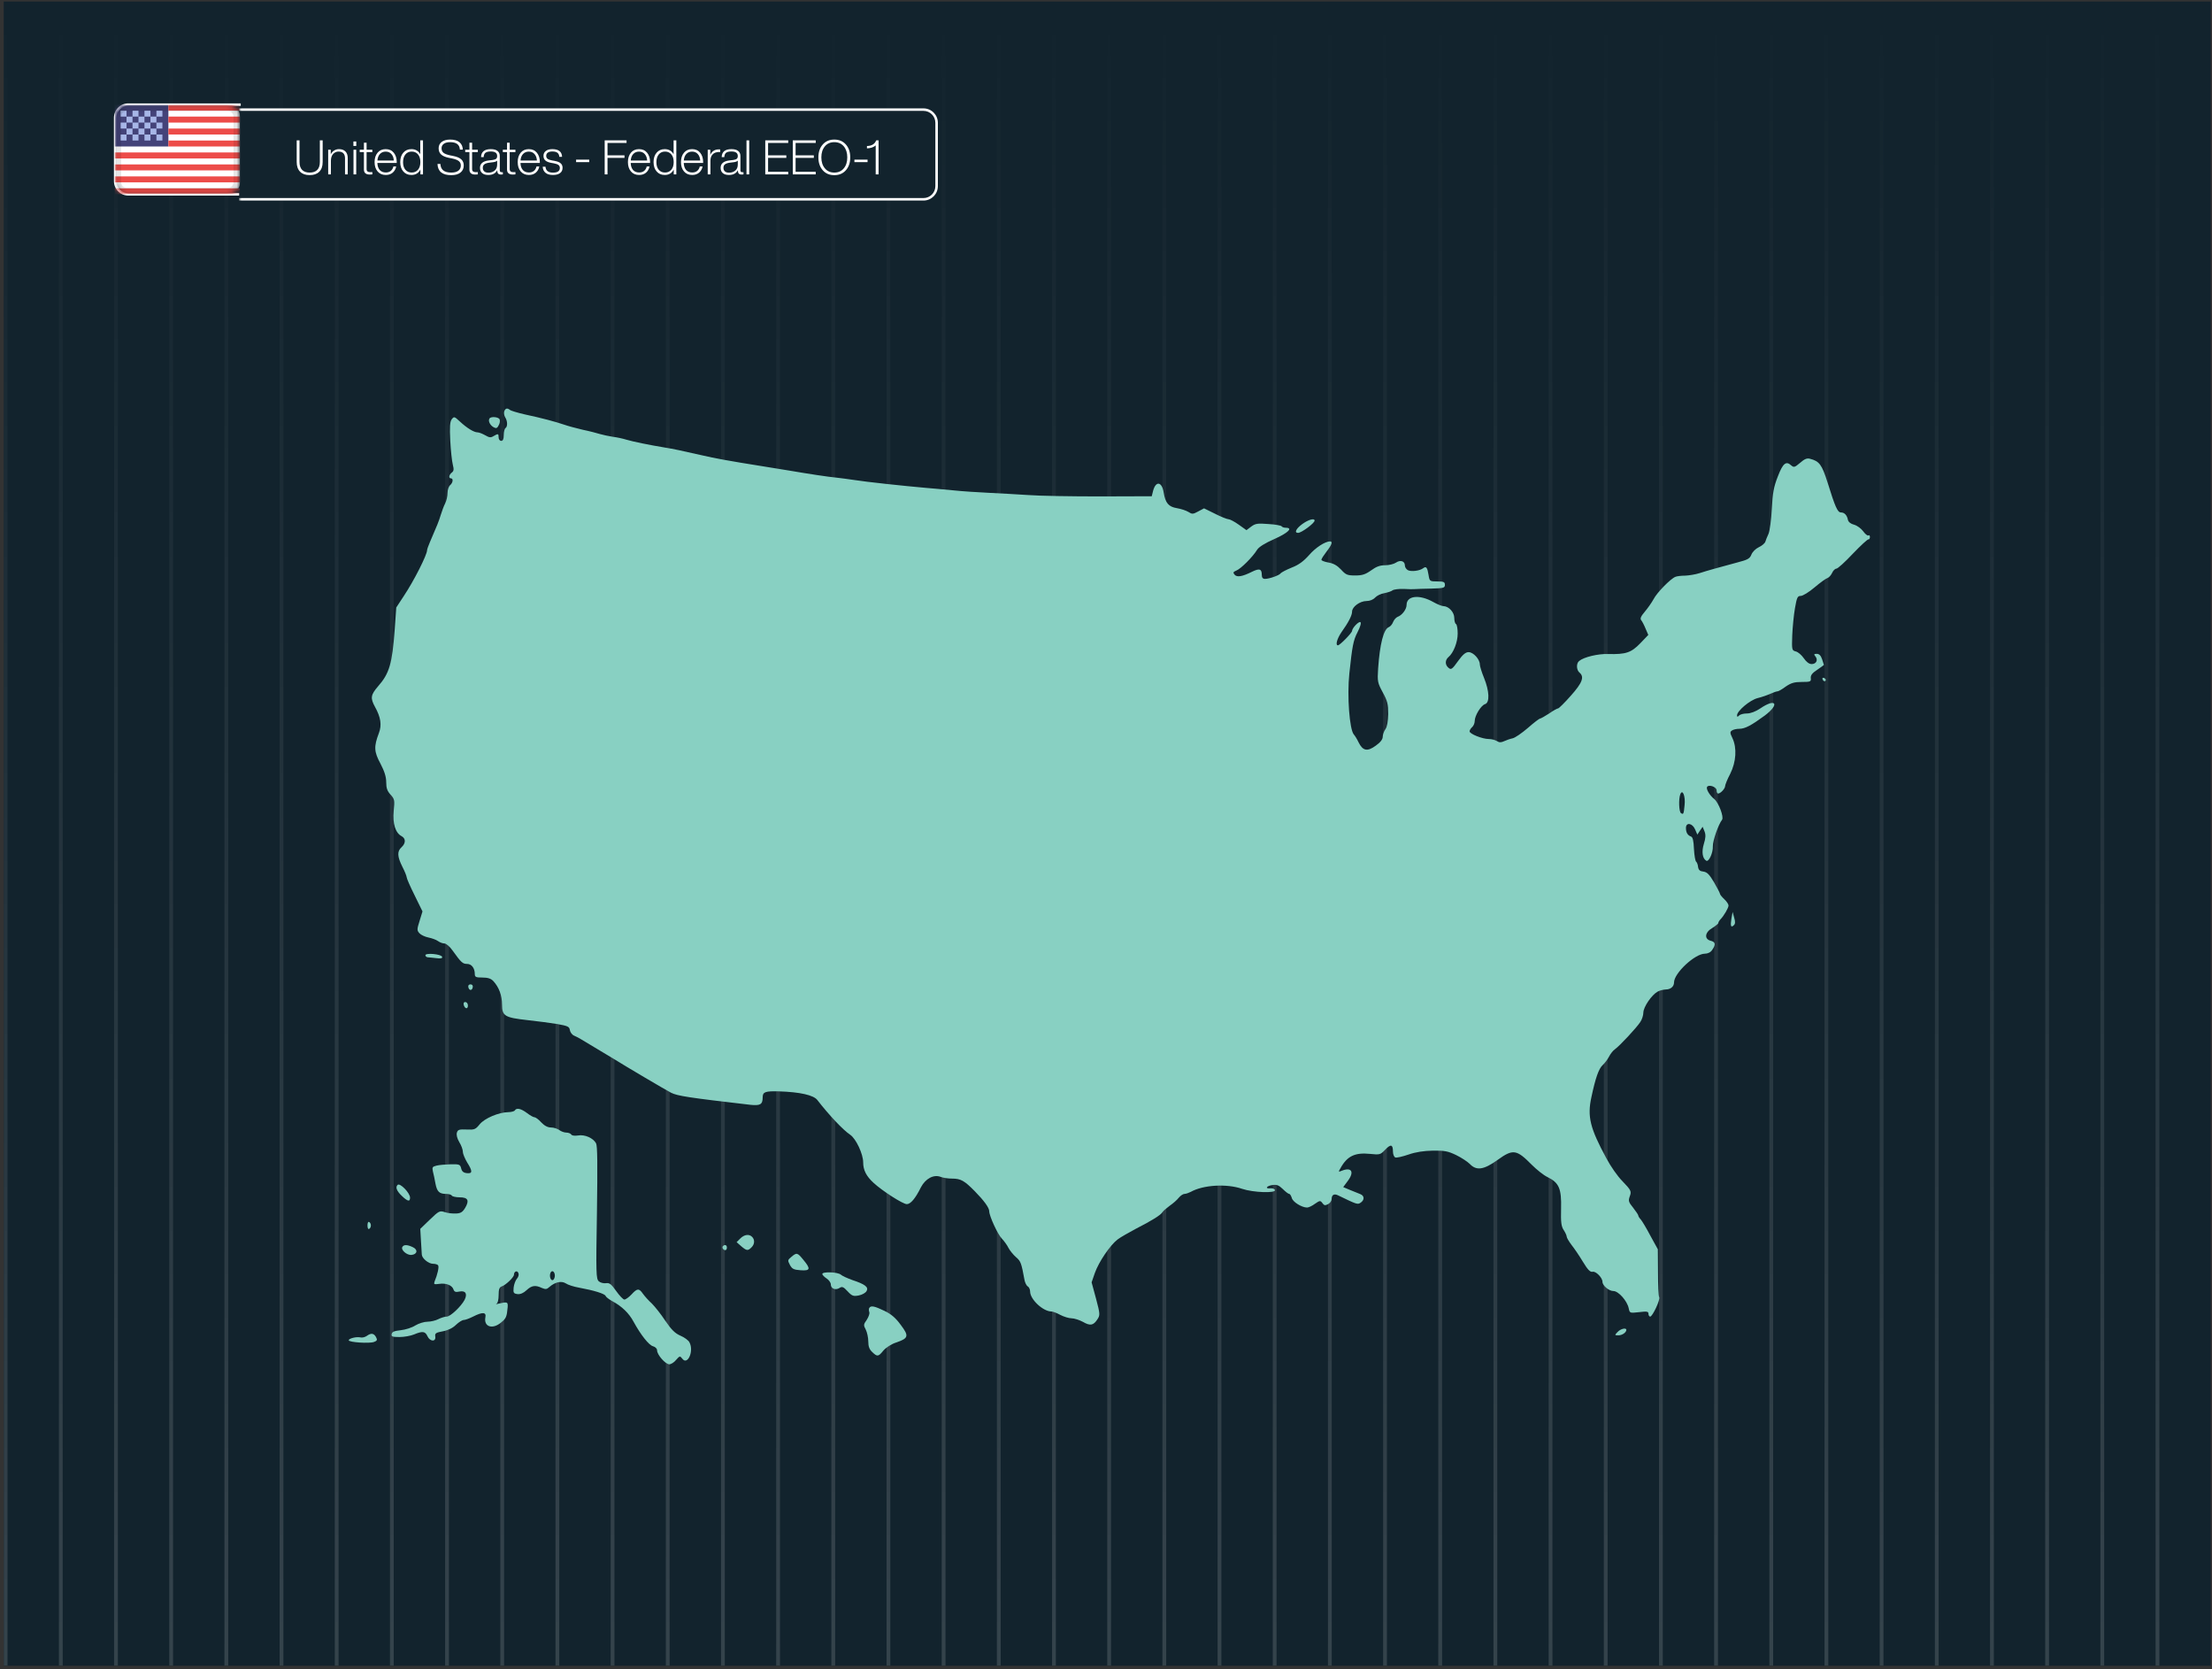 <?xml version="1.0" encoding="UTF-8"?> <svg xmlns="http://www.w3.org/2000/svg" width="444" height="335" viewBox="0 0 444 335" fill="none"><rect x="0" y="0" width="444" height="335" fill="#333333" stroke="none"/><g clip-path="url(#clip0_15558_2812)"><rect width="443" height="334" transform="translate(0.75 0.305)" fill="#12232D"></rect><g opacity="0.49"><line x1="433.055" y1="0.305" x2="433.055" y2="334.305" stroke="url(#paint0_linear_15558_2812)" stroke-opacity="0.3" stroke-width="0.759"></line><line x1="421.979" y1="0.305" x2="421.979" y2="334.305" stroke="url(#paint1_linear_15558_2812)" stroke-opacity="0.3" stroke-width="0.759"></line><line x1="410.905" y1="0.305" x2="410.905" y2="334.305" stroke="url(#paint2_linear_15558_2812)" stroke-opacity="0.3" stroke-width="0.759"></line><line x1="399.829" y1="0.305" x2="399.829" y2="334.305" stroke="url(#paint3_linear_15558_2812)" stroke-opacity="0.3" stroke-width="0.759"></line><line x1="388.755" y1="0.305" x2="388.755" y2="334.305" stroke="url(#paint4_linear_15558_2812)" stroke-opacity="0.3" stroke-width="0.759"></line><line x1="377.68" y1="0.305" x2="377.68" y2="334.305" stroke="url(#paint5_linear_15558_2812)" stroke-opacity="0.3" stroke-width="0.759"></line><line x1="366.604" y1="0.305" x2="366.604" y2="334.305" stroke="url(#paint6_linear_15558_2812)" stroke-opacity="0.3" stroke-width="0.759"></line><line x1="355.53" y1="0.305" x2="355.53" y2="334.305" stroke="url(#paint7_linear_15558_2812)" stroke-opacity="0.3" stroke-width="0.759"></line><line x1="344.454" y1="0.305" x2="344.454" y2="334.305" stroke="url(#paint8_linear_15558_2812)" stroke-opacity="0.3" stroke-width="0.759"></line><line x1="333.38" y1="0.305" x2="333.38" y2="334.305" stroke="url(#paint9_linear_15558_2812)" stroke-opacity="0.3" stroke-width="0.759"></line><line x1="322.305" y1="0.305" x2="322.305" y2="334.305" stroke="url(#paint10_linear_15558_2812)" stroke-opacity="0.3" stroke-width="0.759"></line><line x1="311.229" y1="0.305" x2="311.229" y2="334.305" stroke="url(#paint11_linear_15558_2812)" stroke-opacity="0.3" stroke-width="0.759"></line><line x1="300.155" y1="0.305" x2="300.155" y2="334.305" stroke="url(#paint12_linear_15558_2812)" stroke-opacity="0.3" stroke-width="0.759"></line><line x1="289.079" y1="0.305" x2="289.079" y2="334.305" stroke="url(#paint13_linear_15558_2812)" stroke-opacity="0.3" stroke-width="0.759"></line><line x1="278.005" y1="0.305" x2="278.005" y2="334.305" stroke="url(#paint14_linear_15558_2812)" stroke-opacity="0.3" stroke-width="0.759"></line><line x1="266.93" y1="0.305" x2="266.93" y2="334.305" stroke="url(#paint15_linear_15558_2812)" stroke-opacity="0.3" stroke-width="0.759"></line><line x1="255.854" y1="0.305" x2="255.854" y2="334.305" stroke="url(#paint16_linear_15558_2812)" stroke-opacity="0.3" stroke-width="0.759"></line><line x1="244.78" y1="0.305" x2="244.78" y2="334.305" stroke="url(#paint17_linear_15558_2812)" stroke-opacity="0.3" stroke-width="0.759"></line><line x1="233.704" y1="0.305" x2="233.704" y2="334.305" stroke="url(#paint18_linear_15558_2812)" stroke-opacity="0.3" stroke-width="0.759"></line><line x1="222.63" y1="0.305" x2="222.63" y2="334.305" stroke="url(#paint19_linear_15558_2812)" stroke-opacity="0.3" stroke-width="0.759"></line><line x1="211.555" y1="0.305" x2="211.555" y2="334.305" stroke="url(#paint20_linear_15558_2812)" stroke-opacity="0.3" stroke-width="0.759"></line><line x1="200.479" y1="0.305" x2="200.479" y2="334.305" stroke="url(#paint21_linear_15558_2812)" stroke-opacity="0.3" stroke-width="0.759"></line><line x1="189.405" y1="0.305" x2="189.405" y2="334.305" stroke="url(#paint22_linear_15558_2812)" stroke-opacity="0.3" stroke-width="0.759"></line><line x1="178.329" y1="0.305" x2="178.329" y2="334.305" stroke="url(#paint23_linear_15558_2812)" stroke-opacity="0.3" stroke-width="0.759"></line><line x1="167.255" y1="0.305" x2="167.255" y2="334.305" stroke="url(#paint24_linear_15558_2812)" stroke-opacity="0.3" stroke-width="0.759"></line><line x1="156.18" y1="0.305" x2="156.18" y2="334.305" stroke="url(#paint25_linear_15558_2812)" stroke-opacity="0.3" stroke-width="0.759"></line><line x1="145.104" y1="0.305" x2="145.104" y2="334.305" stroke="url(#paint26_linear_15558_2812)" stroke-opacity="0.3" stroke-width="0.759"></line><line x1="134.03" y1="0.305" x2="134.03" y2="334.305" stroke="url(#paint27_linear_15558_2812)" stroke-opacity="0.3" stroke-width="0.759"></line><line x1="122.954" y1="0.305" x2="122.954" y2="334.305" stroke="url(#paint28_linear_15558_2812)" stroke-opacity="0.3" stroke-width="0.759"></line><line x1="111.88" y1="0.305" x2="111.88" y2="334.305" stroke="url(#paint29_linear_15558_2812)" stroke-opacity="0.3" stroke-width="0.759"></line><line x1="100.805" y1="0.305" x2="100.805" y2="334.305" stroke="url(#paint30_linear_15558_2812)" stroke-opacity="0.3" stroke-width="0.759"></line><line x1="89.729" y1="0.305" x2="89.729" y2="334.305" stroke="url(#paint31_linear_15558_2812)" stroke-opacity="0.3" stroke-width="0.759"></line><line x1="78.655" y1="0.305" x2="78.655" y2="334.305" stroke="url(#paint32_linear_15558_2812)" stroke-opacity="0.3" stroke-width="0.759"></line><line x1="67.579" y1="0.305" x2="67.579" y2="334.305" stroke="url(#paint33_linear_15558_2812)" stroke-opacity="0.3" stroke-width="0.759"></line><line x1="56.505" y1="0.305" x2="56.505" y2="334.305" stroke="url(#paint34_linear_15558_2812)" stroke-opacity="0.3" stroke-width="0.759"></line><line x1="45.43" y1="0.305" x2="45.43" y2="334.305" stroke="url(#paint35_linear_15558_2812)" stroke-opacity="0.3" stroke-width="0.759"></line><line x1="34.354" y1="0.305" x2="34.354" y2="334.305" stroke="url(#paint36_linear_15558_2812)" stroke-opacity="0.3" stroke-width="0.759"></line><line x1="23.28" y1="0.305" x2="23.28" y2="334.305" stroke="url(#paint37_linear_15558_2812)" stroke-opacity="0.3" stroke-width="0.759"></line><line x1="12.204" y1="0.305" x2="12.204" y2="334.305" stroke="url(#paint38_linear_15558_2812)" stroke-opacity="0.3" stroke-width="0.759"></line><line x1="1.13" y1="0.305" x2="1.129" y2="334.305" stroke="url(#paint39_linear_15558_2812)" stroke-opacity="0.3" stroke-width="0.759"></line></g><mask id="path-42-outside-1_15558_2812" maskUnits="userSpaceOnUse" x="22.121" y="20" width="27" height="20" fill="black"><rect fill="white" x="22.121" y="20" width="27" height="20"></rect><path d="M23.121 23.64C23.121 22.182 24.303 21 25.761 21H48.321V39H25.761C24.303 39 23.121 37.818 23.121 36.36V23.64Z"></path></mask><path d="M23.121 23.64C23.121 22.182 24.303 21 25.761 21H48.321V39H25.761C24.303 39 23.121 37.818 23.121 36.36V23.64Z" fill="#12232D"></path><path d="M22.869 23.64C22.869 22.044 24.163 20.75 25.759 20.75H48.321V21.25H25.761C24.442 21.25 23.373 22.32 23.373 23.64H22.869ZM48.321 39.25H25.759C24.163 39.25 22.869 37.956 22.869 36.36H23.373C23.373 37.68 24.442 38.75 25.761 38.75H48.321V39.25ZM25.759 39.25C24.163 39.25 22.869 37.956 22.869 36.36V23.64C22.869 22.044 24.163 20.75 25.759 20.75L25.761 21.25C24.442 21.25 23.373 22.32 23.373 23.64V36.36C23.373 37.68 24.442 38.75 25.761 38.75L25.759 39.25ZM48.321 21V39V21Z" fill="white" mask="url(#path-42-outside-1_15558_2812)"></path><mask id="path-44-outside-2_15558_2812" maskUnits="userSpaceOnUse" x="48" y="21" width="141" height="20" fill="black"><rect fill="white" x="48" y="21" width="141" height="20"></rect><path d="M188 24.64C188 23.182 186.818 22 185.36 22H48V40H185.36C186.818 40 188 38.818 188 37.36V24.64Z"></path></mask><path d="M188 24.64C188 23.182 186.818 22 185.36 22H48V40H185.36C186.818 40 188 38.818 188 37.36V24.64Z" fill="#12232D"></path><path d="M188.252 24.64C188.252 23.044 186.958 21.75 185.362 21.75H48V22.25H185.36C186.679 22.25 187.748 23.32 187.748 24.64H188.252ZM48 40.25H185.362C186.958 40.25 188.252 38.956 188.252 37.36H187.748C187.748 38.68 186.679 39.75 185.36 39.75H48V40.25ZM185.362 40.25C186.958 40.25 188.252 38.956 188.252 37.36V24.64C188.252 23.044 186.958 21.75 185.362 21.75L185.36 22.25C186.679 22.25 187.748 23.32 187.748 24.64V37.36C187.748 38.68 186.679 39.75 185.36 39.75L185.362 40.25ZM48 22V40V22Z" fill="white" mask="url(#path-44-outside-2_15558_2812)"></path><path d="M64.076 34.472C63.622 34.92 62.982 35.144 62.156 35.144C61.331 35.144 60.694 34.92 60.246 34.472C59.785 34.018 59.555 33.365 59.555 32.514V28.165H60.121V32.514C60.121 33.218 60.297 33.749 60.649 34.107C61.001 34.459 61.503 34.635 62.156 34.635C62.815 34.635 63.321 34.459 63.673 34.107C64.025 33.749 64.201 33.218 64.201 32.514V28.165H64.767V32.514C64.767 33.365 64.537 34.018 64.076 34.472ZM68.044 29.931C68.601 29.931 69.033 30.088 69.34 30.402C69.647 30.715 69.801 31.16 69.801 31.736V35H69.254V31.784C69.254 30.875 68.815 30.421 67.938 30.421C67.535 30.421 67.183 30.574 66.882 30.882C66.588 31.189 66.434 31.637 66.422 32.226V35H65.874V30.046H66.393V30.968C66.553 30.642 66.777 30.389 67.065 30.21C67.353 30.024 67.679 29.931 68.044 29.931ZM71.513 29.298H70.936V28.395H71.513V29.298ZM71.503 35H70.956V30.046H71.503V35ZM74.736 30.046V30.526H73.584V33.963C73.584 34.354 73.817 34.549 74.285 34.549C74.528 34.549 74.678 34.546 74.736 34.539V35C74.55 35.019 74.377 35.029 74.217 35.029C73.437 35.029 73.046 34.69 73.046 34.011V30.526H72.201V30.046H73.046V28.645H73.584V30.046H74.736ZM79.633 32.514V32.706H75.745C75.77 33.32 75.93 33.794 76.225 34.126C76.526 34.453 76.935 34.616 77.454 34.616C77.85 34.616 78.18 34.51 78.442 34.299C78.705 34.082 78.878 33.787 78.961 33.416H79.527C79.412 33.941 79.172 34.357 78.807 34.664C78.442 34.965 77.985 35.115 77.434 35.115C76.743 35.115 76.196 34.878 75.793 34.405C75.39 33.931 75.188 33.304 75.188 32.523C75.188 31.749 75.39 31.122 75.793 30.642C76.19 30.168 76.73 29.931 77.415 29.931C78.113 29.931 78.657 30.174 79.047 30.661C79.438 31.147 79.633 31.765 79.633 32.514ZM77.415 30.43C76.942 30.43 76.558 30.587 76.263 30.901C75.969 31.214 75.799 31.653 75.754 32.216H79.047C79.015 31.672 78.855 31.24 78.567 30.92C78.286 30.594 77.902 30.43 77.415 30.43ZM84.357 30.958V28.165H84.904V35H84.386V34.03C84.008 34.754 83.407 35.115 82.581 35.115C81.897 35.115 81.353 34.878 80.949 34.405C80.54 33.938 80.335 33.31 80.335 32.523C80.335 31.736 80.54 31.109 80.949 30.642C81.353 30.168 81.897 29.931 82.581 29.931C83.388 29.931 83.98 30.274 84.357 30.958ZM80.901 32.552C80.901 33.192 81.058 33.698 81.372 34.069C81.685 34.44 82.108 34.626 82.639 34.626C83.164 34.626 83.586 34.437 83.906 34.059C84.22 33.688 84.376 33.176 84.376 32.523C84.376 31.87 84.22 31.358 83.906 30.987C83.586 30.61 83.164 30.421 82.639 30.421C82.108 30.421 81.685 30.613 81.372 30.997C81.058 31.387 80.901 31.906 80.901 32.552ZM90.58 35.154C88.794 35.154 87.873 34.405 87.815 32.907H88.401C88.445 34.059 89.172 34.635 90.58 34.635C91.194 34.635 91.668 34.51 92.001 34.261C92.333 34.005 92.5 33.653 92.5 33.205C92.5 32.834 92.365 32.542 92.097 32.331C91.834 32.114 91.383 31.938 90.743 31.803L90.071 31.669C89.386 31.528 88.877 31.307 88.545 31.006C88.212 30.706 88.045 30.29 88.045 29.758C88.045 29.221 88.25 28.795 88.66 28.482C89.076 28.168 89.639 28.011 90.349 28.011C91.188 28.011 91.818 28.194 92.241 28.558C92.663 28.917 92.881 29.406 92.893 30.027H92.308C92.257 29.029 91.604 28.53 90.349 28.53C89.799 28.53 89.373 28.642 89.073 28.866C88.778 29.083 88.631 29.381 88.631 29.758C88.631 30.142 88.756 30.44 89.005 30.651C89.255 30.862 89.693 31.035 90.321 31.17L90.993 31.304C91.741 31.458 92.276 31.688 92.596 31.995C92.922 32.296 93.085 32.699 93.085 33.205C93.085 33.806 92.865 34.283 92.423 34.635C91.988 34.981 91.373 35.154 90.58 35.154ZM95.914 30.046V30.526H94.762V33.963C94.762 34.354 94.996 34.549 95.463 34.549C95.706 34.549 95.856 34.546 95.914 34.539V35C95.728 35.019 95.555 35.029 95.395 35.029C94.615 35.029 94.224 34.69 94.224 34.011V30.526H93.379V30.046H94.224V28.645H94.762V30.046H95.914ZM100.675 34.558H100.935V35C100.826 35.019 100.707 35.029 100.579 35.029C100.311 35.029 100.115 34.965 99.994 34.837C99.872 34.702 99.811 34.498 99.811 34.222V34.155C99.479 34.795 98.88 35.115 98.016 35.115C97.485 35.115 97.072 34.99 96.778 34.741C96.49 34.485 96.346 34.136 96.346 33.694C96.346 32.837 96.935 32.338 98.112 32.197L98.88 32.11C99.219 32.066 99.456 31.982 99.591 31.861C99.725 31.739 99.792 31.554 99.792 31.304C99.792 30.702 99.367 30.402 98.515 30.402C98.023 30.402 97.664 30.488 97.44 30.661C97.223 30.834 97.104 31.125 97.085 31.534H96.557C96.589 30.466 97.242 29.931 98.515 29.931C99.117 29.931 99.568 30.053 99.869 30.296C100.17 30.533 100.32 30.869 100.32 31.304V34.203C100.32 34.44 100.439 34.558 100.675 34.558ZM98.045 34.654C98.538 34.654 98.954 34.514 99.293 34.232C99.626 33.957 99.792 33.544 99.792 32.994V32.245C99.632 32.405 99.357 32.507 98.967 32.552L98.199 32.648C97.744 32.706 97.415 32.818 97.21 32.984C97.011 33.144 96.912 33.378 96.912 33.685C96.912 33.986 97.008 34.222 97.2 34.395C97.392 34.568 97.674 34.654 98.045 34.654ZM103.461 30.046V30.526H102.309V33.963C102.309 34.354 102.542 34.549 103.01 34.549C103.253 34.549 103.403 34.546 103.461 34.539V35C103.275 35.019 103.102 35.029 102.942 35.029C102.162 35.029 101.771 34.69 101.771 34.011V30.526H100.926V30.046H101.771V28.645H102.309V30.046H103.461ZM108.358 32.514V32.706H104.47C104.495 33.32 104.655 33.794 104.95 34.126C105.251 34.453 105.66 34.616 106.179 34.616C106.575 34.616 106.905 34.51 107.167 34.299C107.43 34.082 107.603 33.787 107.686 33.416H108.252C108.137 33.941 107.897 34.357 107.532 34.664C107.167 34.965 106.71 35.115 106.159 35.115C105.468 35.115 104.921 34.878 104.518 34.405C104.115 33.931 103.913 33.304 103.913 32.523C103.913 31.749 104.115 31.122 104.518 30.642C104.915 30.168 105.455 29.931 106.14 29.931C106.838 29.931 107.382 30.174 107.772 30.661C108.163 31.147 108.358 31.765 108.358 32.514ZM106.14 30.43C105.667 30.43 105.283 30.587 104.988 30.901C104.694 31.214 104.524 31.653 104.479 32.216H107.772C107.74 31.672 107.58 31.24 107.292 30.92C107.011 30.594 106.627 30.43 106.14 30.43ZM110.99 35.115C110.357 35.115 109.864 34.974 109.512 34.693C109.16 34.411 108.968 34.002 108.936 33.464H109.493C109.557 34.251 110.056 34.645 110.99 34.645C111.912 34.645 112.373 34.331 112.373 33.704C112.373 33.448 112.28 33.25 112.094 33.109C111.909 32.968 111.595 32.856 111.153 32.773L110.645 32.686C110.113 32.59 109.72 32.43 109.464 32.206C109.214 31.976 109.089 31.669 109.089 31.285C109.089 30.862 109.246 30.533 109.56 30.296C109.873 30.053 110.309 29.931 110.865 29.931C112.126 29.931 112.779 30.443 112.824 31.467H112.267C112.241 31.102 112.117 30.834 111.893 30.661C111.669 30.488 111.326 30.402 110.865 30.402C110.475 30.402 110.171 30.478 109.953 30.632C109.742 30.786 109.637 31 109.637 31.275C109.637 31.531 109.726 31.73 109.905 31.87C110.091 32.011 110.392 32.12 110.808 32.197L111.307 32.283C111.877 32.386 112.286 32.549 112.536 32.773C112.792 32.99 112.92 33.291 112.92 33.675C112.92 34.142 112.747 34.501 112.401 34.75C112.062 34.994 111.592 35.115 110.99 35.115ZM118.274 32.533H115.634V32.043H118.274V32.533ZM125.763 28.165V28.683H121.942V31.17H125.35V31.688H121.942V35H121.376V28.165H125.763ZM130.483 32.514V32.706H126.595C126.62 33.32 126.78 33.794 127.075 34.126C127.376 34.453 127.785 34.616 128.304 34.616C128.7 34.616 129.03 34.51 129.292 34.299C129.555 34.082 129.728 33.787 129.811 33.416H130.377C130.262 33.941 130.022 34.357 129.657 34.664C129.292 34.965 128.835 35.115 128.284 35.115C127.593 35.115 127.046 34.878 126.643 34.405C126.24 33.931 126.038 33.304 126.038 32.523C126.038 31.749 126.24 31.122 126.643 30.642C127.04 30.168 127.58 29.931 128.265 29.931C128.963 29.931 129.507 30.174 129.897 30.661C130.288 31.147 130.483 31.765 130.483 32.514ZM128.265 30.43C127.792 30.43 127.408 30.587 127.113 30.901C126.819 31.214 126.649 31.653 126.604 32.216H129.897C129.865 31.672 129.705 31.24 129.417 30.92C129.136 30.594 128.752 30.43 128.265 30.43ZM135.207 30.958V28.165H135.754V35H135.236V34.03C134.858 34.754 134.257 35.115 133.431 35.115C132.746 35.115 132.202 34.878 131.799 34.405C131.39 33.938 131.185 33.31 131.185 32.523C131.185 31.736 131.39 31.109 131.799 30.642C132.202 30.168 132.746 29.931 133.431 29.931C134.238 29.931 134.83 30.274 135.207 30.958ZM131.751 32.552C131.751 33.192 131.908 33.698 132.222 34.069C132.535 34.44 132.958 34.626 133.489 34.626C134.014 34.626 134.436 34.437 134.756 34.059C135.07 33.688 135.226 33.176 135.226 32.523C135.226 31.87 135.07 31.358 134.756 30.987C134.436 30.61 134.014 30.421 133.489 30.421C132.958 30.421 132.535 30.613 132.222 30.997C131.908 31.387 131.751 31.906 131.751 32.552ZM141.133 32.514V32.706H137.245C137.27 33.32 137.43 33.794 137.725 34.126C138.026 34.453 138.435 34.616 138.954 34.616C139.35 34.616 139.68 34.51 139.942 34.299C140.205 34.082 140.378 33.787 140.461 33.416H141.027C140.912 33.941 140.672 34.357 140.307 34.664C139.942 34.965 139.485 35.115 138.934 35.115C138.243 35.115 137.696 34.878 137.293 34.405C136.89 33.931 136.688 33.304 136.688 32.523C136.688 31.749 136.89 31.122 137.293 30.642C137.69 30.168 138.23 29.931 138.915 29.931C139.613 29.931 140.157 30.174 140.547 30.661C140.938 31.147 141.133 31.765 141.133 32.514ZM138.915 30.43C138.442 30.43 138.058 30.587 137.763 30.901C137.469 31.214 137.299 31.653 137.254 32.216H140.547C140.515 31.672 140.355 31.24 140.067 30.92C139.786 30.594 139.402 30.43 138.915 30.43ZM144.283 29.979C144.424 29.979 144.516 29.982 144.561 29.989V30.507H144.331C143.787 30.507 143.361 30.661 143.054 30.968C142.753 31.275 142.603 31.694 142.603 32.226V35H142.056V30.046H142.574V31.083C142.907 30.347 143.476 29.979 144.283 29.979ZM148.975 34.558H149.235V35C149.126 35.019 149.007 35.029 148.879 35.029C148.611 35.029 148.415 34.965 148.294 34.837C148.172 34.702 148.111 34.498 148.111 34.222V34.155C147.779 34.795 147.18 35.115 146.316 35.115C145.785 35.115 145.372 34.99 145.078 34.741C144.79 34.485 144.646 34.136 144.646 33.694C144.646 32.837 145.235 32.338 146.412 32.197L147.18 32.11C147.519 32.066 147.756 31.982 147.891 31.861C148.025 31.739 148.092 31.554 148.092 31.304C148.092 30.702 147.667 30.402 146.815 30.402C146.323 30.402 145.964 30.488 145.74 30.661C145.523 30.834 145.404 31.125 145.385 31.534H144.857C144.889 30.466 145.542 29.931 146.815 29.931C147.417 29.931 147.868 30.053 148.169 30.296C148.47 30.533 148.62 30.869 148.62 31.304V34.203C148.62 34.44 148.739 34.558 148.975 34.558ZM146.345 34.654C146.838 34.654 147.254 34.514 147.593 34.232C147.926 33.957 148.092 33.544 148.092 32.994V32.245C147.932 32.405 147.657 32.507 147.267 32.552L146.499 32.648C146.044 32.706 145.715 32.818 145.51 32.984C145.311 33.144 145.212 33.378 145.212 33.685C145.212 33.986 145.308 34.222 145.5 34.395C145.692 34.568 145.974 34.654 146.345 34.654ZM150.384 35H149.837V28.165H150.384V35ZM158.215 28.165V28.683H154.173V31.17H157.831V31.688H154.173V34.482H158.215V35H153.607V28.165H158.215ZM163.737 28.165V28.683H159.695V31.17H163.353V31.688H159.695V34.482H163.737V35H159.129V28.165H163.737ZM167.466 35.154C166.493 35.154 165.719 34.824 165.143 34.165C164.56 33.506 164.269 32.645 164.269 31.582C164.269 30.52 164.56 29.659 165.143 29C165.719 28.341 166.493 28.011 167.466 28.011C168.432 28.011 169.207 28.341 169.789 29C170.372 29.659 170.663 30.52 170.663 31.582C170.663 32.645 170.372 33.506 169.789 34.165C169.207 34.824 168.432 35.154 167.466 35.154ZM165.575 33.79C166.042 34.354 166.672 34.635 167.466 34.635C168.266 34.635 168.9 34.354 169.367 33.79C169.834 33.24 170.068 32.504 170.068 31.582C170.068 30.667 169.834 29.928 169.367 29.365C168.893 28.808 168.26 28.53 167.466 28.53C166.672 28.53 166.042 28.808 165.575 29.365C165.101 29.934 164.864 30.674 164.864 31.582C164.864 32.491 165.101 33.227 165.575 33.79ZM174.14 32.533H171.5V32.043H174.14V32.533ZM175.871 28.165H176.351V35H175.775V29.182C175.347 29.554 174.761 29.752 174.019 29.778V29.307C174.985 29.282 175.603 28.901 175.871 28.165Z" fill="white"></path><g clip-path="url(#clip1_15558_2812)"><mask id="mask0_15558_2812" style="mask-type:alpha" maskUnits="userSpaceOnUse" x="23" y="21" width="26" height="18"><path d="M45.8 21H25.4C24.075 21 23 22.075 23 23.4V36.6C23 37.925 24.075 39 25.4 39H45.8C47.126 39 48.2 37.925 48.2 36.6V23.4C48.2 22.075 47.126 21 45.8 21Z" fill="white"></path></mask><g mask="url(#mask0_15558_2812)"><path d="M45.8 21H25.4C24.075 21 23 22.075 23 23.4V36.6C23 37.925 24.075 39 25.4 39H45.8C47.126 39 48.2 37.925 48.2 36.6V23.4C48.2 22.075 47.126 21 45.8 21Z" fill="white"></path><path fill-rule="evenodd" clip-rule="evenodd" d="M23 21H33.8V29.4H23V21Z" fill="#444379"></path><path fill-rule="evenodd" clip-rule="evenodd" d="M24.199 22.199V23.399H25.399V22.199H24.199ZM26.599 22.199V23.399H27.799V22.199H26.599ZM28.999 22.199V23.399H30.199V22.199H28.999ZM31.399 22.199V23.399H32.599V22.199H31.399ZM30.199 23.399V24.599H31.399V23.399H30.199ZM27.799 23.399V24.599H28.999V23.399H27.799ZM25.399 23.399V24.599H26.599V23.399H25.399ZM24.199 24.599V25.799H25.399V24.599H24.199ZM26.599 24.599V25.799H27.799V24.599H26.599ZM28.999 24.599V25.799H30.199V24.599H28.999ZM31.399 24.599V25.799H32.599V24.599H31.399ZM24.199 26.999V28.199H25.399V26.999H24.199ZM26.599 26.999V28.199H27.799V26.999H26.599ZM28.999 26.999V28.199H30.199V26.999H28.999ZM31.399 26.999V28.199H32.599V26.999H31.399ZM30.199 25.799V26.999H31.399V25.799H30.199ZM27.799 25.799V26.999H28.999V25.799H27.799ZM25.399 25.799V26.999H26.599V25.799H25.399Z" fill="#A7B6E7"></path><path fill-rule="evenodd" clip-rule="evenodd" d="M33.8 21V22.2H48.2V21H33.8ZM33.8 23.4V24.6H48.2V23.4H33.8ZM33.8 25.8V27H48.2V25.8H33.8ZM33.8 28.2V29.4H48.2V28.2H33.8ZM23 30.6V31.8H48.2V30.6H23ZM23 33V34.2H48.2V33H23ZM23 35.4V36.6H48.2V35.4H23ZM23 37.8V39H48.2V37.8H23Z" fill="#ED4C49"></path><path d="M45.8 21.6H25.4C24.405 21.6 23.6 22.405 23.6 23.4V36.6C23.6 37.594 24.405 38.4 25.4 38.4H45.8C46.794 38.4 47.6 37.594 47.6 36.6V23.4C47.6 22.405 46.794 21.6 45.8 21.6Z" stroke="black" stroke-opacity="0.1" stroke-width="1.44"></path></g></g><path d="M101.218 82.531C101.115 82.838 101.184 83.385 101.389 83.727C101.902 84.514 101.902 85.642 101.457 85.916C101.286 86.018 101.115 86.668 101.115 87.318C101.115 88.138 100.944 88.48 100.602 88.48C100.329 88.48 100.089 88.172 100.089 87.796C100.089 87.01 99.987 86.976 99.064 87.523C98.517 87.865 98.209 87.831 97.388 87.352C96.841 87.044 96.157 86.77 95.85 86.77C95.132 86.77 93.73 85.916 92.294 84.582C91.2 83.556 91.131 83.556 90.652 84.172C90.311 84.685 90.242 85.642 90.379 88.446C90.481 90.429 90.721 92.617 90.892 93.267C91.131 94.19 91.097 94.532 90.687 94.84C90.105 95.284 90.003 96.002 90.516 96.002C91.028 96.002 90.926 96.891 90.345 97.37C90.071 97.609 89.832 98.293 89.832 98.909C89.832 99.558 89.627 100.482 89.353 101.029C89.079 101.541 88.703 102.601 88.464 103.354C88.088 104.619 87.746 105.439 86.31 108.756C86.002 109.474 85.729 110.226 85.729 110.397C85.729 111.355 83.096 116.552 81.044 119.629L79.54 121.92L79.232 126.297C78.719 133.238 78.172 135.152 75.847 137.785C74.411 139.46 74.309 140.11 75.266 141.854C76.428 143.94 76.668 145.512 76.052 147.12C75.027 149.821 75.061 150.846 76.36 153.24C77.181 154.813 77.523 155.907 77.523 157.001C77.523 158.164 77.728 158.745 78.377 159.463C79.198 160.352 79.232 160.557 79.027 162.745C78.788 165.31 79.369 167.156 80.6 167.806C81.489 168.284 81.455 169.242 80.6 170.028C79.677 170.849 79.745 171.909 80.771 173.96C81.25 174.883 81.626 175.841 81.626 176.046C81.626 176.285 82.344 177.927 83.233 179.705L84.805 182.919L84.224 184.799C83.677 186.543 83.677 186.714 84.19 187.295C84.498 187.637 85.318 188.013 86.002 188.15C86.686 188.287 87.541 188.594 87.917 188.868C88.293 189.142 88.874 189.347 89.216 189.347C89.558 189.347 90.311 189.996 90.858 190.783C92.567 193.176 92.875 193.45 93.764 193.45C94.653 193.45 95.302 194.305 95.302 195.467C95.302 196.083 95.508 196.185 96.841 196.185C97.935 196.185 98.551 196.39 99.029 196.903C100.158 198.134 100.773 199.775 100.773 201.622C100.773 203.913 101.32 204.22 105.902 204.733C107.885 204.938 110.586 205.314 111.886 205.52C113.971 205.896 114.279 206.032 114.382 206.716C114.45 207.161 114.826 207.674 115.236 207.845C115.647 208.016 116.296 208.358 116.673 208.597C118.861 209.896 122.896 212.324 123.34 212.597C125.05 213.691 133.803 218.854 134.692 219.299C135.991 219.949 138.214 220.291 150.625 221.727C152.608 221.932 153.087 221.658 153.087 220.222C153.087 219.128 153.634 218.957 156.335 219.025C160.575 219.162 163.311 219.778 164.063 220.769C166.388 223.778 169.226 226.787 170.662 227.744C171.824 228.531 173.26 231.608 173.26 233.284C173.26 234.822 173.876 236.053 175.38 237.421C177.09 238.994 181.227 241.661 182.014 241.661C182.766 241.661 183.723 240.566 184.852 238.276C185.775 236.532 187.416 235.643 188.818 236.19C189.331 236.395 190.322 236.532 191.074 236.532C192.852 236.532 193.571 236.942 195.656 239.062C197.503 240.943 198.563 242.379 198.563 243.097C198.563 244.02 200.238 247.678 201.059 248.533C201.503 249.012 202.153 249.867 202.426 250.448C202.734 251.029 203.418 251.85 203.965 252.329C204.888 253.115 205.025 253.491 205.64 256.876C205.743 257.423 206.051 258.039 206.29 258.175C206.563 258.312 206.769 258.791 206.769 259.201C206.769 260.774 209.367 263.202 211.043 263.202C211.316 263.202 212.137 263.509 212.821 263.885C213.539 264.262 214.564 264.569 215.077 264.569C215.624 264.569 216.65 264.911 217.368 265.287C218.838 266.142 219.488 266.005 220.275 264.774C220.822 263.954 220.822 263.714 220.001 260.637L219.112 257.355L219.762 255.474C220.548 253.252 222.839 249.867 224.343 248.738C224.925 248.294 226.566 247.371 227.968 246.618C231.25 244.943 232.994 243.849 233.336 243.268C233.473 243.028 234.156 242.447 234.806 241.968C235.456 241.524 236.276 240.806 236.618 240.361C236.96 239.951 237.473 239.609 237.747 239.609C238.054 239.609 238.601 239.404 239.012 239.199C241.508 237.797 246.226 237.523 249.304 238.583C251.526 239.336 256.142 239.506 255.903 238.823C255.834 238.583 255.424 238.447 255.014 238.481C253.851 238.617 254.193 238.002 255.39 237.831C256.279 237.694 256.689 237.865 257.475 238.617C258.023 239.165 258.604 239.609 258.775 239.609C258.946 239.609 259.151 239.985 259.288 240.395C259.459 241.216 261.305 242.344 262.365 242.344C262.673 242.344 263.391 242.003 263.938 241.592C264.929 240.908 265.032 240.908 265.442 241.455C265.784 241.934 265.989 241.968 266.571 241.661C266.981 241.455 267.289 241.011 267.289 240.635C267.289 239.814 267.767 239.506 268.554 239.883C272.281 241.695 272.486 241.763 273.033 241.421C273.922 240.874 273.922 239.985 273.033 239.643C272.588 239.472 271.665 239.096 270.913 238.788L269.614 238.241L270.503 237.045C271.939 235.164 271.289 234.138 269.238 234.993C268.656 235.232 268.622 235.198 269.067 234.446C270.4 232.018 271.973 231.266 274.982 231.574C276.965 231.779 277.068 231.745 278.025 230.753C279.153 229.557 279.598 229.659 279.598 231.095C279.598 231.642 279.803 232.189 280.076 232.292C280.316 232.395 281.512 232.121 282.709 231.711C284.179 231.198 285.786 230.958 287.633 230.924C289.958 230.89 290.642 231.027 292.283 231.813C293.343 232.326 294.574 233.147 295.018 233.591C296.352 234.993 297.822 234.788 300.626 232.771C303.703 230.548 304.421 230.685 307.464 233.762C308.422 234.72 309.824 235.848 310.61 236.224C312.935 237.352 313.448 238.549 313.345 242.55C313.277 245.319 313.38 246.14 313.892 246.892C314.2 247.371 314.474 247.952 314.474 248.191C314.474 248.396 314.918 249.149 315.431 249.832C315.978 250.516 317.004 252.021 317.722 253.218C318.713 254.859 319.192 255.337 319.671 255.235C320.32 255.064 321.654 256.432 321.654 257.252C321.654 258.004 322.953 259.099 323.842 259.099C324.868 259.099 326.612 261.082 326.92 262.552C327.125 263.544 327.125 263.544 329.005 263.338C330.612 263.133 330.886 263.202 330.886 263.68C330.886 263.988 331.057 264.227 331.228 264.227C331.706 264.227 333.313 260.774 333.04 260.329C332.903 260.158 332.801 257.902 332.801 255.337L332.766 250.721L331.262 247.986C330.476 246.482 329.587 245.011 329.313 244.704C329.039 244.43 328.834 244.054 328.834 243.917C328.834 243.78 328.356 243.097 327.809 242.379C326.885 241.25 326.817 240.977 327.125 240.122C327.501 239.096 327.432 238.891 325.654 237.045C324.663 236.053 323.295 234.07 322.44 232.463C319.158 226.411 318.577 224.086 319.432 220.188C320.252 216.324 320.902 214.478 321.688 213.76C322.098 213.384 322.646 212.666 322.953 212.084C323.227 211.537 323.774 210.819 324.15 210.58C325.107 209.896 328.492 206.272 329.245 205.109C329.587 204.631 329.86 203.742 329.86 203.195C329.894 202.066 331.501 199.707 332.698 199.023C333.108 198.784 333.826 198.613 334.339 198.579C335.331 198.579 336.015 197.997 336.015 197.177C336.015 195.296 340.22 191.398 342.203 191.398C342.785 191.398 343.366 191.125 343.674 190.646C344.426 189.552 344.358 189.039 343.366 188.8C342.032 188.458 342.203 187.09 343.708 186.235C344.358 185.825 344.905 185.38 344.905 185.244C344.905 185.073 345.11 184.731 345.349 184.491C346.067 183.739 346.956 182.201 346.956 181.722C346.956 181.483 346.58 180.901 346.101 180.457C345.623 180.012 345.247 179.534 345.247 179.397C345.247 179.26 344.699 178.2 344.05 177.072C343.092 175.465 342.648 175.02 341.896 174.918C341.212 174.849 340.938 174.61 340.836 173.96C340.802 173.482 340.596 173.037 340.46 172.935C340.289 172.832 340.083 171.669 340.015 170.37C339.947 168.695 339.776 167.977 339.4 167.874C338.75 167.635 338.408 167.088 338.408 166.164C338.408 164.968 339.707 165.173 340.254 166.472L340.699 167.498L341.212 166.712L341.759 165.925L342.135 166.848C342.409 167.532 342.374 168.182 341.998 169.379C341.52 170.951 341.725 172.285 342.477 172.729C342.99 173.071 343.879 171.122 343.81 169.823C343.776 168.763 344.905 165.481 345.657 164.523C346.067 163.976 344.973 161.07 344.084 160.352C343.161 159.634 342.409 158.335 342.648 157.924C342.99 157.377 344.563 157.924 344.563 158.608C344.563 158.984 344.699 159.258 344.87 159.258C345.349 159.258 346.272 158.266 346.272 157.753C346.272 157.514 346.717 156.386 347.298 155.291C348.495 152.898 348.666 150.094 347.743 148.145C347.23 147.085 347.23 146.88 347.64 146.607C347.913 146.401 348.597 146.265 349.11 146.265C350.273 146.265 351.538 145.581 354.239 143.598C357.282 141.307 356.462 140.042 353.35 142.162C352.393 142.811 351.367 143.187 350.649 143.187C349.999 143.187 349.315 143.358 349.076 143.598C348.768 143.905 348.666 143.905 348.666 143.564C348.666 142.675 351.23 140.52 352.769 140.11C353.624 139.905 354.786 139.495 355.402 139.221C355.983 138.948 356.598 138.742 356.803 138.742C356.974 138.742 357.727 138.332 358.445 137.785C359.505 137.067 360.154 136.862 361.659 136.862C363.402 136.862 363.539 136.794 363.471 136.11C363.402 135.528 363.744 135.084 364.736 134.434C365.488 133.921 366.104 133.477 366.104 133.443C366.104 133.408 365.933 132.896 365.728 132.28C365.488 131.562 365.146 131.22 364.668 131.22C364.086 131.22 364.052 131.323 364.394 131.733C364.975 132.451 364.565 133.272 363.642 133.272C363.129 133.272 362.582 132.861 362.069 132.109C361.625 131.46 360.906 130.844 360.462 130.742C359.676 130.536 359.641 130.434 359.744 127.527C359.812 125.886 360.052 123.424 360.291 122.057C360.667 119.903 360.804 119.595 361.454 119.595C361.864 119.595 363.095 118.843 364.223 117.885C365.317 116.962 366.48 116.107 366.822 116.005C367.129 115.902 367.54 115.423 367.745 114.979C367.95 114.5 368.36 114.124 368.6 114.124C368.873 114.124 370.344 112.791 371.916 111.115C373.489 109.474 374.891 108.175 375.062 108.243C375.199 108.277 375.336 108.072 375.336 107.764C375.336 107.491 375.199 107.32 375.028 107.457C374.857 107.559 374.378 107.183 373.968 106.602C373.558 106.055 372.771 105.474 372.156 105.303C371.472 105.132 371.027 104.756 370.925 104.345C370.754 103.422 370.241 102.841 369.523 102.841C368.839 102.841 368.36 101.747 366.822 96.789C365.693 93.233 365.181 92.549 363.3 92.07C362.684 91.899 362.172 92.139 361.317 92.891C360.223 93.814 360.086 93.848 359.539 93.404C358.513 92.446 357.863 92.959 356.838 95.66C356.017 97.746 355.812 98.943 355.641 102.157C355.538 104.311 355.231 106.534 354.991 107.115C354.718 107.662 354.444 108.414 354.342 108.722C354.239 109.03 353.658 109.542 353.042 109.816C352.393 110.124 351.743 110.773 351.538 111.32C351.23 112.107 350.786 112.346 348.802 112.859C344.87 113.919 342.75 114.5 341.178 115.013C340.323 115.287 339.024 115.492 338.271 115.526C337.485 115.526 336.596 115.629 336.288 115.765C335.331 116.141 332.595 118.911 331.912 120.245C331.535 120.928 330.749 122.057 330.168 122.741C329.347 123.698 329.176 124.142 329.416 124.45C329.621 124.69 330.031 125.476 330.305 126.16L330.852 127.425L329.245 129.1C327.432 130.981 326.338 131.357 322.782 131.254C320.765 131.186 317.893 131.87 316.97 132.656C316.354 133.135 316.423 134.468 317.038 134.981C318.064 135.836 317.619 137.033 315.294 139.631C314.063 141.033 312.901 142.162 312.764 142.162C312.593 142.162 311.772 142.606 310.952 143.187C310.097 143.735 309.276 144.213 309.105 144.213C308.969 144.213 307.84 145.068 306.678 146.094C305.481 147.12 304.113 148.077 303.601 148.179C303.088 148.282 302.335 148.556 301.891 148.761C301.31 149.034 300.934 149.034 300.455 148.727C300.079 148.487 299.361 148.316 298.848 148.316C297.549 148.316 294.984 147.29 294.984 146.778C294.984 146.538 295.224 146.162 295.497 145.923C295.771 145.683 296.01 145.136 296.01 144.692C296.01 143.632 297.275 141.546 298.096 141.307C299.053 140.999 298.95 138.674 297.89 136.075C297.412 134.913 297.036 133.682 297.036 133.34C297.036 132.314 295.736 130.878 294.779 130.878C294.198 130.878 293.616 131.357 292.727 132.588C291.428 134.4 291.257 134.537 290.608 133.887C290.026 133.306 290.095 132.417 290.744 131.87C291.736 131.049 292.591 128.895 292.591 127.151C292.591 126.228 292.454 125.339 292.249 125.237C292.044 125.134 291.907 124.553 291.907 124.006C291.907 122.877 290.813 121.681 289.753 121.646C289.411 121.646 288.488 121.27 287.701 120.826C284.932 119.253 282.333 119.527 282.333 121.407C282.333 122.296 281.41 123.493 280.521 123.801C280.213 123.937 279.803 124.382 279.632 124.826C279.461 125.305 279.051 125.749 278.777 125.852C277.717 126.262 276.965 129.237 276.623 134.161C276.452 136.794 276.52 137.033 277.546 138.948C278.504 140.691 278.64 141.307 278.64 143.29C278.606 144.76 278.435 145.854 278.093 146.333C277.786 146.743 277.546 147.461 277.546 147.872C277.546 148.385 277.068 149 276.144 149.65C274.469 150.881 273.546 150.71 272.691 148.966C272.383 148.316 271.939 147.598 271.734 147.393C270.879 146.367 270.366 139.7 270.845 135.152C271.426 129.682 271.631 128.519 272.486 126.878C273.033 125.818 273.272 124.997 273.067 124.86C272.725 124.655 271.426 126.023 271.392 126.604C271.392 127.015 268.93 129.511 268.554 129.511C268.007 129.511 268.383 128.177 269.238 126.912C270.708 124.86 271.392 123.493 271.392 122.741C271.392 121.783 272.964 120.621 274.298 120.621C274.948 120.621 275.631 120.347 276.008 119.937C276.349 119.561 277.17 119.15 277.854 119.048C278.538 118.911 279.29 118.672 279.529 118.467C279.769 118.296 280.76 118.159 281.752 118.193C282.709 118.261 283.769 118.261 284.043 118.227C284.316 118.193 285.786 118.159 287.291 118.125C289.787 118.056 290.026 117.988 290.026 117.372C290.026 116.791 289.787 116.689 288.488 116.689C286.983 116.689 286.949 116.654 286.744 115.389C286.505 113.885 286.265 113.577 285.684 114.022C285 114.569 283.256 114.774 282.607 114.432C282.265 114.261 281.991 113.816 281.991 113.475C281.991 112.586 281.068 112.312 280.179 112.927C279.769 113.201 278.811 113.44 278.025 113.44C276.999 113.44 276.247 113.714 275.221 114.466C274.059 115.287 273.443 115.492 272.007 115.492C270.434 115.492 270.127 115.355 269.169 114.295C268.383 113.475 267.665 113.064 266.639 112.893C265.887 112.756 265.237 112.517 265.237 112.346C265.237 112.141 265.716 111.423 266.263 110.705C267.289 109.406 267.562 108.653 266.981 108.653C265.989 108.653 264.075 109.884 262.775 111.389C261.681 112.62 260.69 113.372 259.253 113.919C258.159 114.364 257.202 114.876 257.065 115.047C256.826 115.458 254.774 116.176 253.919 116.176C253.475 116.176 253.27 115.936 253.27 115.355C253.27 114.158 252.791 114.022 251.321 114.74C249.338 115.731 248.278 115.902 247.799 115.321C247.457 114.911 247.526 114.774 248.175 114.5C249.064 114.158 251.458 111.765 252.312 110.363C252.654 109.782 253.919 108.995 255.8 108.175C258.57 106.944 259.595 105.918 258.091 105.918C257.715 105.918 257.339 105.781 257.236 105.61C257.134 105.474 255.937 105.234 254.569 105.166C252.449 104.995 251.971 105.063 251.15 105.679L250.193 106.397L248.654 105.303C247.799 104.687 246.876 104.208 246.602 104.208C246.329 104.208 245.098 103.73 243.901 103.114L241.679 102.02L240.516 102.636C239.456 103.217 239.285 103.217 238.533 102.738C238.089 102.465 237.063 102.123 236.242 101.986C234.567 101.712 233.917 100.96 233.575 98.84C233.233 96.652 232.002 96.447 231.455 98.498L231.182 99.593L220.753 99.627C215.043 99.627 208.581 99.524 206.427 99.353C204.273 99.216 200.717 99.011 198.563 98.909C196.408 98.806 193.092 98.601 191.211 98.396C189.331 98.225 186.937 97.986 185.911 97.917C181.569 97.541 173.602 96.686 171.551 96.344C170.32 96.173 168.713 95.934 167.961 95.866C166.148 95.695 162.148 95.079 158.558 94.464C156.951 94.19 154.113 93.746 152.232 93.438C147.035 92.617 143.206 91.933 140.949 91.386C137.051 90.498 135.136 90.087 133.427 89.814C130.486 89.335 126.964 88.617 125.733 88.241C125.084 88.036 123.853 87.762 122.998 87.659C122.143 87.523 121.015 87.283 120.434 87.112C119.887 86.942 118.348 86.531 117.014 86.258C115.715 85.95 114.006 85.505 113.253 85.232C111.441 84.616 108.74 83.898 105.389 83.18C103.885 82.838 102.517 82.428 102.346 82.257C101.833 81.847 101.457 81.915 101.218 82.531ZM338.135 161.583C337.964 163.429 337.895 163.498 337.417 163.19C337.006 162.95 336.904 160.352 337.28 159.394C337.724 158.266 338.34 159.805 338.135 161.583Z" fill="#88D0C2"></path><path d="M98.242 84.004C97.934 84.483 98.378 85.372 99.096 85.748C99.575 86.021 99.814 85.953 100.088 85.372C100.327 84.996 100.396 84.448 100.293 84.175C100.088 83.662 98.515 83.525 98.242 84.004Z" fill="#88D0C2"></path><path d="M261.407 105.167C260.142 106.091 259.732 106.945 260.552 106.945C261.236 106.945 263.869 104.996 263.869 104.483C263.869 103.936 262.638 104.278 261.407 105.167Z" fill="#88D0C2"></path><path d="M365.829 136.316C365.966 136.76 366.445 136.863 366.479 136.453C366.479 136.316 366.308 136.145 366.103 136.042C365.864 135.974 365.727 136.111 365.829 136.316Z" fill="#88D0C2"></path><path d="M347.537 184.355C347.298 185.86 347.434 186.27 348.05 185.655C348.323 185.381 348.323 184.937 348.084 184.15L347.776 183.022L347.537 184.355Z" fill="#88D0C2"></path><path d="M85.387 191.707C85.387 191.912 85.592 192.083 85.831 192.117C86.036 192.117 86.823 192.22 87.541 192.288C88.532 192.425 88.84 192.322 88.737 192.015C88.532 191.468 85.387 191.194 85.387 191.707Z" fill="#88D0C2"></path><path d="M94.003 198.101C94.14 198.819 94.755 198.887 94.892 198.135C94.96 197.793 94.79 197.554 94.448 197.554C94.106 197.554 93.935 197.759 94.003 198.101Z" fill="#88D0C2"></path><path d="M93.148 201.179C92.875 201.453 93.251 202.342 93.627 202.342C94.003 202.342 94.037 201.419 93.627 201.179C93.49 201.077 93.251 201.077 93.148 201.179Z" fill="#88D0C2"></path><path d="M103.337 222.855C103.235 223.026 102.619 223.197 102.038 223.197C100.089 223.231 97.285 224.427 96.294 225.624C95.439 226.684 95.234 226.752 93.661 226.684C92.191 226.616 91.883 226.718 91.712 227.3C91.575 227.744 91.746 228.462 92.191 229.214C92.601 229.864 92.909 230.753 92.909 231.163C92.909 231.574 93.319 232.531 93.764 233.283C94.892 235.061 94.858 235.574 93.695 235.437C93.046 235.369 92.704 235.095 92.567 234.48C92.362 233.693 92.225 233.625 90.447 233.659C89.421 233.693 88.122 233.796 87.609 233.933C86.788 234.138 86.72 234.275 86.891 235.095C87.028 235.608 87.267 236.702 87.404 237.523C87.712 239.13 88.156 239.609 89.558 239.609C90.071 239.609 90.584 239.745 90.686 239.951C90.789 240.122 91.507 240.293 92.259 240.293C93.934 240.293 94.242 240.908 93.388 242.378C92.875 243.233 92.499 243.507 91.541 243.541C90.891 243.575 89.866 243.472 89.284 243.267C88.259 242.925 88.088 243.028 86.275 244.772L84.361 246.618L84.498 249.012C84.566 250.311 84.668 251.61 84.668 251.815C84.737 252.568 86.036 253.627 86.891 253.627C87.37 253.627 87.848 253.764 87.951 253.969C88.156 254.277 87.814 255.782 87.233 257.183C87.028 257.765 87.13 257.799 88.156 257.662C89.524 257.457 90.755 257.936 91.028 258.79C91.199 259.269 91.473 259.372 92.225 259.201C93.456 258.961 93.866 259.645 93.251 260.876C92.533 262.21 90.413 264.227 89.66 264.227C89.284 264.227 88.532 264.466 87.985 264.74C87.472 265.013 86.481 265.253 85.831 265.253C85.147 265.253 84.053 265.595 83.369 266.005C82.685 266.449 81.386 266.86 80.429 266.962C79.164 267.099 78.685 267.27 78.617 267.749C78.514 268.227 78.753 268.33 80.189 268.33C81.112 268.33 82.446 268.091 83.096 267.817C84.805 267.099 85.352 267.168 85.797 268.159C86.31 269.287 87.541 269.322 87.37 268.227C87.267 267.578 87.472 267.441 88.942 267.168C90.002 266.962 90.926 266.484 91.541 265.868C92.088 265.355 92.772 264.911 93.08 264.911C93.388 264.911 94.208 264.603 94.96 264.227C96.841 263.27 97.662 263.304 97.422 264.398C97.08 266.279 98.858 266.86 100.568 265.424C101.594 264.603 101.73 264.261 101.901 262.346C101.97 261.286 101.867 261.218 100.089 261.628C99.61 261.765 99.439 261.765 99.679 261.628C99.918 261.526 100.089 260.808 100.089 259.919C100.089 258.79 100.226 258.346 100.705 258.175C101.525 257.901 103.166 256.329 103.166 255.816C103.166 255.132 103.85 254.893 104.055 255.508C104.192 255.816 104.055 256.294 103.748 256.636C103.474 256.944 103.166 257.765 103.098 258.414C102.995 259.474 103.098 259.611 103.884 259.714C104.432 259.782 105.081 259.508 105.697 258.927C106.722 257.97 107.475 257.867 108.774 258.483C109.492 258.79 109.765 258.756 110.244 258.312C111.407 257.286 112.706 257.012 113.561 257.56C114.005 257.867 115.202 258.243 116.194 258.414C119.202 258.961 121.425 259.645 121.562 260.09C121.63 260.295 122.246 260.774 122.929 261.15C124.844 262.175 126.246 263.543 127.169 265.253C128.605 267.886 130.247 269.971 131.067 270.176C131.546 270.313 131.888 270.655 131.888 270.997C131.888 271.886 133.563 273.801 134.35 273.801C134.691 273.801 135.307 273.425 135.717 272.912C136.435 272.091 136.504 272.091 136.948 272.672C138.008 274.109 139.342 271.134 138.384 269.39C138.213 269.014 137.393 268.398 136.572 268.057C135.478 267.578 134.76 266.86 133.529 265.048C132.674 263.748 131.443 262.21 130.828 261.594C130.178 261.013 129.392 260.124 129.05 259.645C128.263 258.517 127.921 258.517 126.759 259.782C126.246 260.329 125.596 260.808 125.323 260.808C125.084 260.808 124.331 260.021 123.682 259.098C122.69 257.696 122.348 257.423 121.63 257.525C121.151 257.594 120.502 257.423 120.194 257.149C119.647 256.636 119.613 255.645 119.818 243.404C119.955 233.693 119.921 230.001 119.647 229.454C119.066 228.394 117.39 227.641 116.023 227.881C115.339 227.983 114.792 227.915 114.655 227.676C114.518 227.471 114.074 227.3 113.663 227.3C113.253 227.3 112.603 227.06 112.261 226.787C111.885 226.513 111.133 226.274 110.586 226.274C109.936 226.274 109.287 225.932 108.637 225.248C108.124 224.667 107.509 224.222 107.269 224.222C107.064 224.222 106.38 223.846 105.765 223.367C104.568 222.478 103.679 222.273 103.337 222.855ZM111.372 256.021C111.372 256.363 111.202 256.773 111.031 256.876C110.586 257.149 110.21 256.192 110.484 255.474C110.757 254.79 111.372 255.166 111.372 256.021Z" fill="#88D0C2"></path><path d="M79.812 237.797C79.333 238.242 79.606 238.994 80.598 239.951C81.795 241.114 82.308 241.251 82.308 240.362C82.308 239.404 80.256 237.319 79.812 237.797Z" fill="#88D0C2"></path><path d="M73.762 245.936C73.762 246.449 73.898 246.757 74.104 246.62C74.309 246.517 74.446 246.21 74.446 245.936C74.446 245.662 74.309 245.355 74.104 245.252C73.898 245.115 73.762 245.423 73.762 245.936Z" fill="#88D0C2"></path><path d="M148.574 248.57L147.855 249.288L148.779 250.108C149.873 251.031 150.112 251.066 150.83 250.348C151.48 249.732 151.548 248.809 150.967 248.228C150.351 247.612 149.394 247.749 148.574 248.57Z" fill="#88D0C2"></path><path d="M80.771 250.244C80.395 250.825 81.66 251.953 82.617 251.851C83.814 251.714 83.917 250.757 82.823 250.278C81.728 249.765 81.045 249.765 80.771 250.244Z" fill="#88D0C2"></path><path d="M145.119 250.074C144.845 250.347 145.153 250.895 145.598 250.895C145.769 250.895 145.905 250.655 145.905 250.382C145.905 249.869 145.495 249.698 145.119 250.074Z" fill="#88D0C2"></path><path d="M158.866 252.228C158.079 252.877 158.079 252.946 158.558 253.869C159.003 254.69 159.345 254.826 160.712 254.929C162.661 255.066 162.764 254.655 161.259 252.843C160.063 251.373 159.926 251.339 158.866 252.228Z" fill="#88D0C2"></path><path d="M165.055 255.68C165.055 255.851 165.431 256.261 165.909 256.569C166.388 256.877 166.764 257.424 166.764 257.766C166.764 258.62 167.687 258.996 168.508 258.484C169.021 258.142 169.295 258.244 170.115 259.133C171.004 260.091 171.278 260.193 172.372 259.988C173.056 259.851 173.739 259.475 173.945 259.099C174.389 258.313 173.637 257.731 171.038 256.877C170.115 256.535 169.089 256.09 168.782 255.817C168.166 255.27 165.055 255.167 165.055 255.68Z" fill="#88D0C2"></path><path d="M174.491 262.484C174.354 262.655 174.388 263.031 174.491 263.339C174.593 263.612 174.354 264.296 173.978 264.878C173.328 265.801 173.294 265.938 173.773 266.826C174.046 267.374 174.285 268.434 174.285 269.22C174.285 270.212 174.491 270.793 175.072 271.34C176.098 272.331 176.303 272.297 177.329 271.032C177.876 270.417 178.936 269.733 179.893 269.425C182.389 268.57 182.492 268.126 180.782 265.869C179.756 264.467 178.867 263.715 177.5 263.065C175.516 262.108 174.798 261.971 174.491 262.484Z" fill="#88D0C2"></path><path d="M324.663 267.341C324.081 267.956 324.081 267.99 324.834 267.99C325.62 267.99 326.441 267.409 326.441 266.896C326.441 266.383 325.244 266.691 324.663 267.341Z" fill="#88D0C2"></path><path d="M73.59 268.127C73.248 268.366 72.667 268.503 72.325 268.4C71.573 268.229 70 268.606 70 268.982C70 269.392 74.103 269.666 75.06 269.324C75.71 269.084 75.778 268.913 75.471 268.332C75.026 267.546 74.479 267.477 73.59 268.127Z" fill="#88D0C2"></path></g><defs><linearGradient id="paint0_linear_15558_2812" x1="432.176" y1="0.305" x2="432.176" y2="334.305" gradientUnits="userSpaceOnUse"><stop stop-color="white" stop-opacity="0"></stop><stop offset="1" stop-color="white"></stop></linearGradient><linearGradient id="paint1_linear_15558_2812" x1="421.1" y1="0.305" x2="421.1" y2="334.305" gradientUnits="userSpaceOnUse"><stop stop-color="white" stop-opacity="0"></stop><stop offset="1" stop-color="white"></stop></linearGradient><linearGradient id="paint2_linear_15558_2812" x1="410.025" y1="0.305" x2="410.025" y2="334.305" gradientUnits="userSpaceOnUse"><stop stop-color="white" stop-opacity="0"></stop><stop offset="1" stop-color="white"></stop></linearGradient><linearGradient id="paint3_linear_15558_2812" x1="398.949" y1="0.305" x2="398.949" y2="334.305" gradientUnits="userSpaceOnUse"><stop stop-color="white" stop-opacity="0"></stop><stop offset="1" stop-color="white"></stop></linearGradient><linearGradient id="paint4_linear_15558_2812" x1="387.875" y1="0.305" x2="387.875" y2="334.305" gradientUnits="userSpaceOnUse"><stop stop-color="white" stop-opacity="0"></stop><stop offset="1" stop-color="white"></stop></linearGradient><linearGradient id="paint5_linear_15558_2812" x1="376.801" y1="0.305" x2="376.801" y2="334.305" gradientUnits="userSpaceOnUse"><stop stop-color="white" stop-opacity="0"></stop><stop offset="1" stop-color="white"></stop></linearGradient><linearGradient id="paint6_linear_15558_2812" x1="365.725" y1="0.305" x2="365.725" y2="334.305" gradientUnits="userSpaceOnUse"><stop stop-color="white" stop-opacity="0"></stop><stop offset="1" stop-color="white"></stop></linearGradient><linearGradient id="paint7_linear_15558_2812" x1="354.65" y1="0.305" x2="354.65" y2="334.305" gradientUnits="userSpaceOnUse"><stop stop-color="white" stop-opacity="0"></stop><stop offset="1" stop-color="white"></stop></linearGradient><linearGradient id="paint8_linear_15558_2812" x1="343.574" y1="0.305" x2="343.574" y2="334.305" gradientUnits="userSpaceOnUse"><stop stop-color="white" stop-opacity="0"></stop><stop offset="1" stop-color="white"></stop></linearGradient><linearGradient id="paint9_linear_15558_2812" x1="332.5" y1="0.305" x2="332.5" y2="334.305" gradientUnits="userSpaceOnUse"><stop stop-color="white" stop-opacity="0"></stop><stop offset="1" stop-color="white"></stop></linearGradient><linearGradient id="paint10_linear_15558_2812" x1="321.426" y1="0.305" x2="321.426" y2="334.305" gradientUnits="userSpaceOnUse"><stop stop-color="white" stop-opacity="0"></stop><stop offset="1" stop-color="white"></stop></linearGradient><linearGradient id="paint11_linear_15558_2812" x1="310.35" y1="0.305" x2="310.35" y2="334.305" gradientUnits="userSpaceOnUse"><stop stop-color="white" stop-opacity="0"></stop><stop offset="1" stop-color="white"></stop></linearGradient><linearGradient id="paint12_linear_15558_2812" x1="299.275" y1="0.305" x2="299.275" y2="334.305" gradientUnits="userSpaceOnUse"><stop stop-color="white" stop-opacity="0"></stop><stop offset="1" stop-color="white"></stop></linearGradient><linearGradient id="paint13_linear_15558_2812" x1="288.199" y1="0.305" x2="288.199" y2="334.305" gradientUnits="userSpaceOnUse"><stop stop-color="white" stop-opacity="0"></stop><stop offset="1" stop-color="white"></stop></linearGradient><linearGradient id="paint14_linear_15558_2812" x1="277.125" y1="0.305" x2="277.125" y2="334.305" gradientUnits="userSpaceOnUse"><stop stop-color="white" stop-opacity="0"></stop><stop offset="1" stop-color="white"></stop></linearGradient><linearGradient id="paint15_linear_15558_2812" x1="266.051" y1="0.305" x2="266.051" y2="334.305" gradientUnits="userSpaceOnUse"><stop stop-color="white" stop-opacity="0"></stop><stop offset="1" stop-color="white"></stop></linearGradient><linearGradient id="paint16_linear_15558_2812" x1="254.975" y1="0.305" x2="254.975" y2="334.305" gradientUnits="userSpaceOnUse"><stop stop-color="white" stop-opacity="0"></stop><stop offset="1" stop-color="white"></stop></linearGradient><linearGradient id="paint17_linear_15558_2812" x1="243.9" y1="0.305" x2="243.9" y2="334.305" gradientUnits="userSpaceOnUse"><stop stop-color="white" stop-opacity="0"></stop><stop offset="1" stop-color="white"></stop></linearGradient><linearGradient id="paint18_linear_15558_2812" x1="232.824" y1="0.305" x2="232.824" y2="334.305" gradientUnits="userSpaceOnUse"><stop stop-color="white" stop-opacity="0"></stop><stop offset="1" stop-color="white"></stop></linearGradient><linearGradient id="paint19_linear_15558_2812" x1="221.75" y1="0.305" x2="221.75" y2="334.305" gradientUnits="userSpaceOnUse"><stop stop-color="white" stop-opacity="0"></stop><stop offset="1" stop-color="white"></stop></linearGradient><linearGradient id="paint20_linear_15558_2812" x1="210.676" y1="0.305" x2="210.676" y2="334.305" gradientUnits="userSpaceOnUse"><stop stop-color="white" stop-opacity="0"></stop><stop offset="1" stop-color="white"></stop></linearGradient><linearGradient id="paint21_linear_15558_2812" x1="199.6" y1="0.305" x2="199.6" y2="334.305" gradientUnits="userSpaceOnUse"><stop stop-color="white" stop-opacity="0"></stop><stop offset="1" stop-color="white"></stop></linearGradient><linearGradient id="paint22_linear_15558_2812" x1="188.525" y1="0.305" x2="188.525" y2="334.305" gradientUnits="userSpaceOnUse"><stop stop-color="white" stop-opacity="0"></stop><stop offset="1" stop-color="white"></stop></linearGradient><linearGradient id="paint23_linear_15558_2812" x1="177.449" y1="0.305" x2="177.449" y2="334.305" gradientUnits="userSpaceOnUse"><stop stop-color="white" stop-opacity="0"></stop><stop offset="1" stop-color="white"></stop></linearGradient><linearGradient id="paint24_linear_15558_2812" x1="166.375" y1="0.305" x2="166.375" y2="334.305" gradientUnits="userSpaceOnUse"><stop stop-color="white" stop-opacity="0"></stop><stop offset="1" stop-color="white"></stop></linearGradient><linearGradient id="paint25_linear_15558_2812" x1="155.301" y1="0.305" x2="155.301" y2="334.305" gradientUnits="userSpaceOnUse"><stop stop-color="white" stop-opacity="0"></stop><stop offset="1" stop-color="white"></stop></linearGradient><linearGradient id="paint26_linear_15558_2812" x1="144.225" y1="0.305" x2="144.225" y2="334.305" gradientUnits="userSpaceOnUse"><stop stop-color="white" stop-opacity="0"></stop><stop offset="1" stop-color="white"></stop></linearGradient><linearGradient id="paint27_linear_15558_2812" x1="133.15" y1="0.305" x2="133.15" y2="334.305" gradientUnits="userSpaceOnUse"><stop stop-color="white" stop-opacity="0"></stop><stop offset="1" stop-color="white"></stop></linearGradient><linearGradient id="paint28_linear_15558_2812" x1="122.074" y1="0.305" x2="122.074" y2="334.305" gradientUnits="userSpaceOnUse"><stop stop-color="white" stop-opacity="0"></stop><stop offset="1" stop-color="white"></stop></linearGradient><linearGradient id="paint29_linear_15558_2812" x1="111" y1="0.305" x2="111" y2="334.305" gradientUnits="userSpaceOnUse"><stop stop-color="white" stop-opacity="0"></stop><stop offset="1" stop-color="white"></stop></linearGradient><linearGradient id="paint30_linear_15558_2812" x1="99.926" y1="0.305" x2="99.926" y2="334.305" gradientUnits="userSpaceOnUse"><stop stop-color="white" stop-opacity="0"></stop><stop offset="1" stop-color="white"></stop></linearGradient><linearGradient id="paint31_linear_15558_2812" x1="88.85" y1="0.305" x2="88.85" y2="334.305" gradientUnits="userSpaceOnUse"><stop stop-color="white" stop-opacity="0"></stop><stop offset="1" stop-color="white"></stop></linearGradient><linearGradient id="paint32_linear_15558_2812" x1="77.775" y1="0.305" x2="77.775" y2="334.305" gradientUnits="userSpaceOnUse"><stop stop-color="white" stop-opacity="0"></stop><stop offset="1" stop-color="white"></stop></linearGradient><linearGradient id="paint33_linear_15558_2812" x1="66.699" y1="0.305" x2="66.699" y2="334.305" gradientUnits="userSpaceOnUse"><stop stop-color="white" stop-opacity="0"></stop><stop offset="1" stop-color="white"></stop></linearGradient><linearGradient id="paint34_linear_15558_2812" x1="55.625" y1="0.305" x2="55.625" y2="334.305" gradientUnits="userSpaceOnUse"><stop stop-color="white" stop-opacity="0"></stop><stop offset="1" stop-color="white"></stop></linearGradient><linearGradient id="paint35_linear_15558_2812" x1="44.551" y1="0.305" x2="44.551" y2="334.305" gradientUnits="userSpaceOnUse"><stop stop-color="white" stop-opacity="0"></stop><stop offset="1" stop-color="white"></stop></linearGradient><linearGradient id="paint36_linear_15558_2812" x1="33.475" y1="0.305" x2="33.475" y2="334.305" gradientUnits="userSpaceOnUse"><stop stop-color="white" stop-opacity="0"></stop><stop offset="1" stop-color="white"></stop></linearGradient><linearGradient id="paint37_linear_15558_2812" x1="22.4" y1="0.305" x2="22.4" y2="334.305" gradientUnits="userSpaceOnUse"><stop stop-color="white" stop-opacity="0"></stop><stop offset="1" stop-color="white"></stop></linearGradient><linearGradient id="paint38_linear_15558_2812" x1="11.324" y1="0.305" x2="11.324" y2="334.305" gradientUnits="userSpaceOnUse"><stop stop-color="white" stop-opacity="0"></stop><stop offset="1" stop-color="white"></stop></linearGradient><linearGradient id="paint39_linear_15558_2812" x1="0.25" y1="0.305" x2="0.25" y2="334.305" gradientUnits="userSpaceOnUse"><stop stop-color="white" stop-opacity="0"></stop><stop offset="1" stop-color="white"></stop></linearGradient><clipPath id="clip0_15558_2812"><rect width="443" height="334" fill="white" transform="translate(0.75 0.305)"></rect></clipPath><clipPath id="clip1_15558_2812"><rect width="25.2" height="18" fill="white" transform="translate(23 21)"></rect></clipPath></defs></svg> 